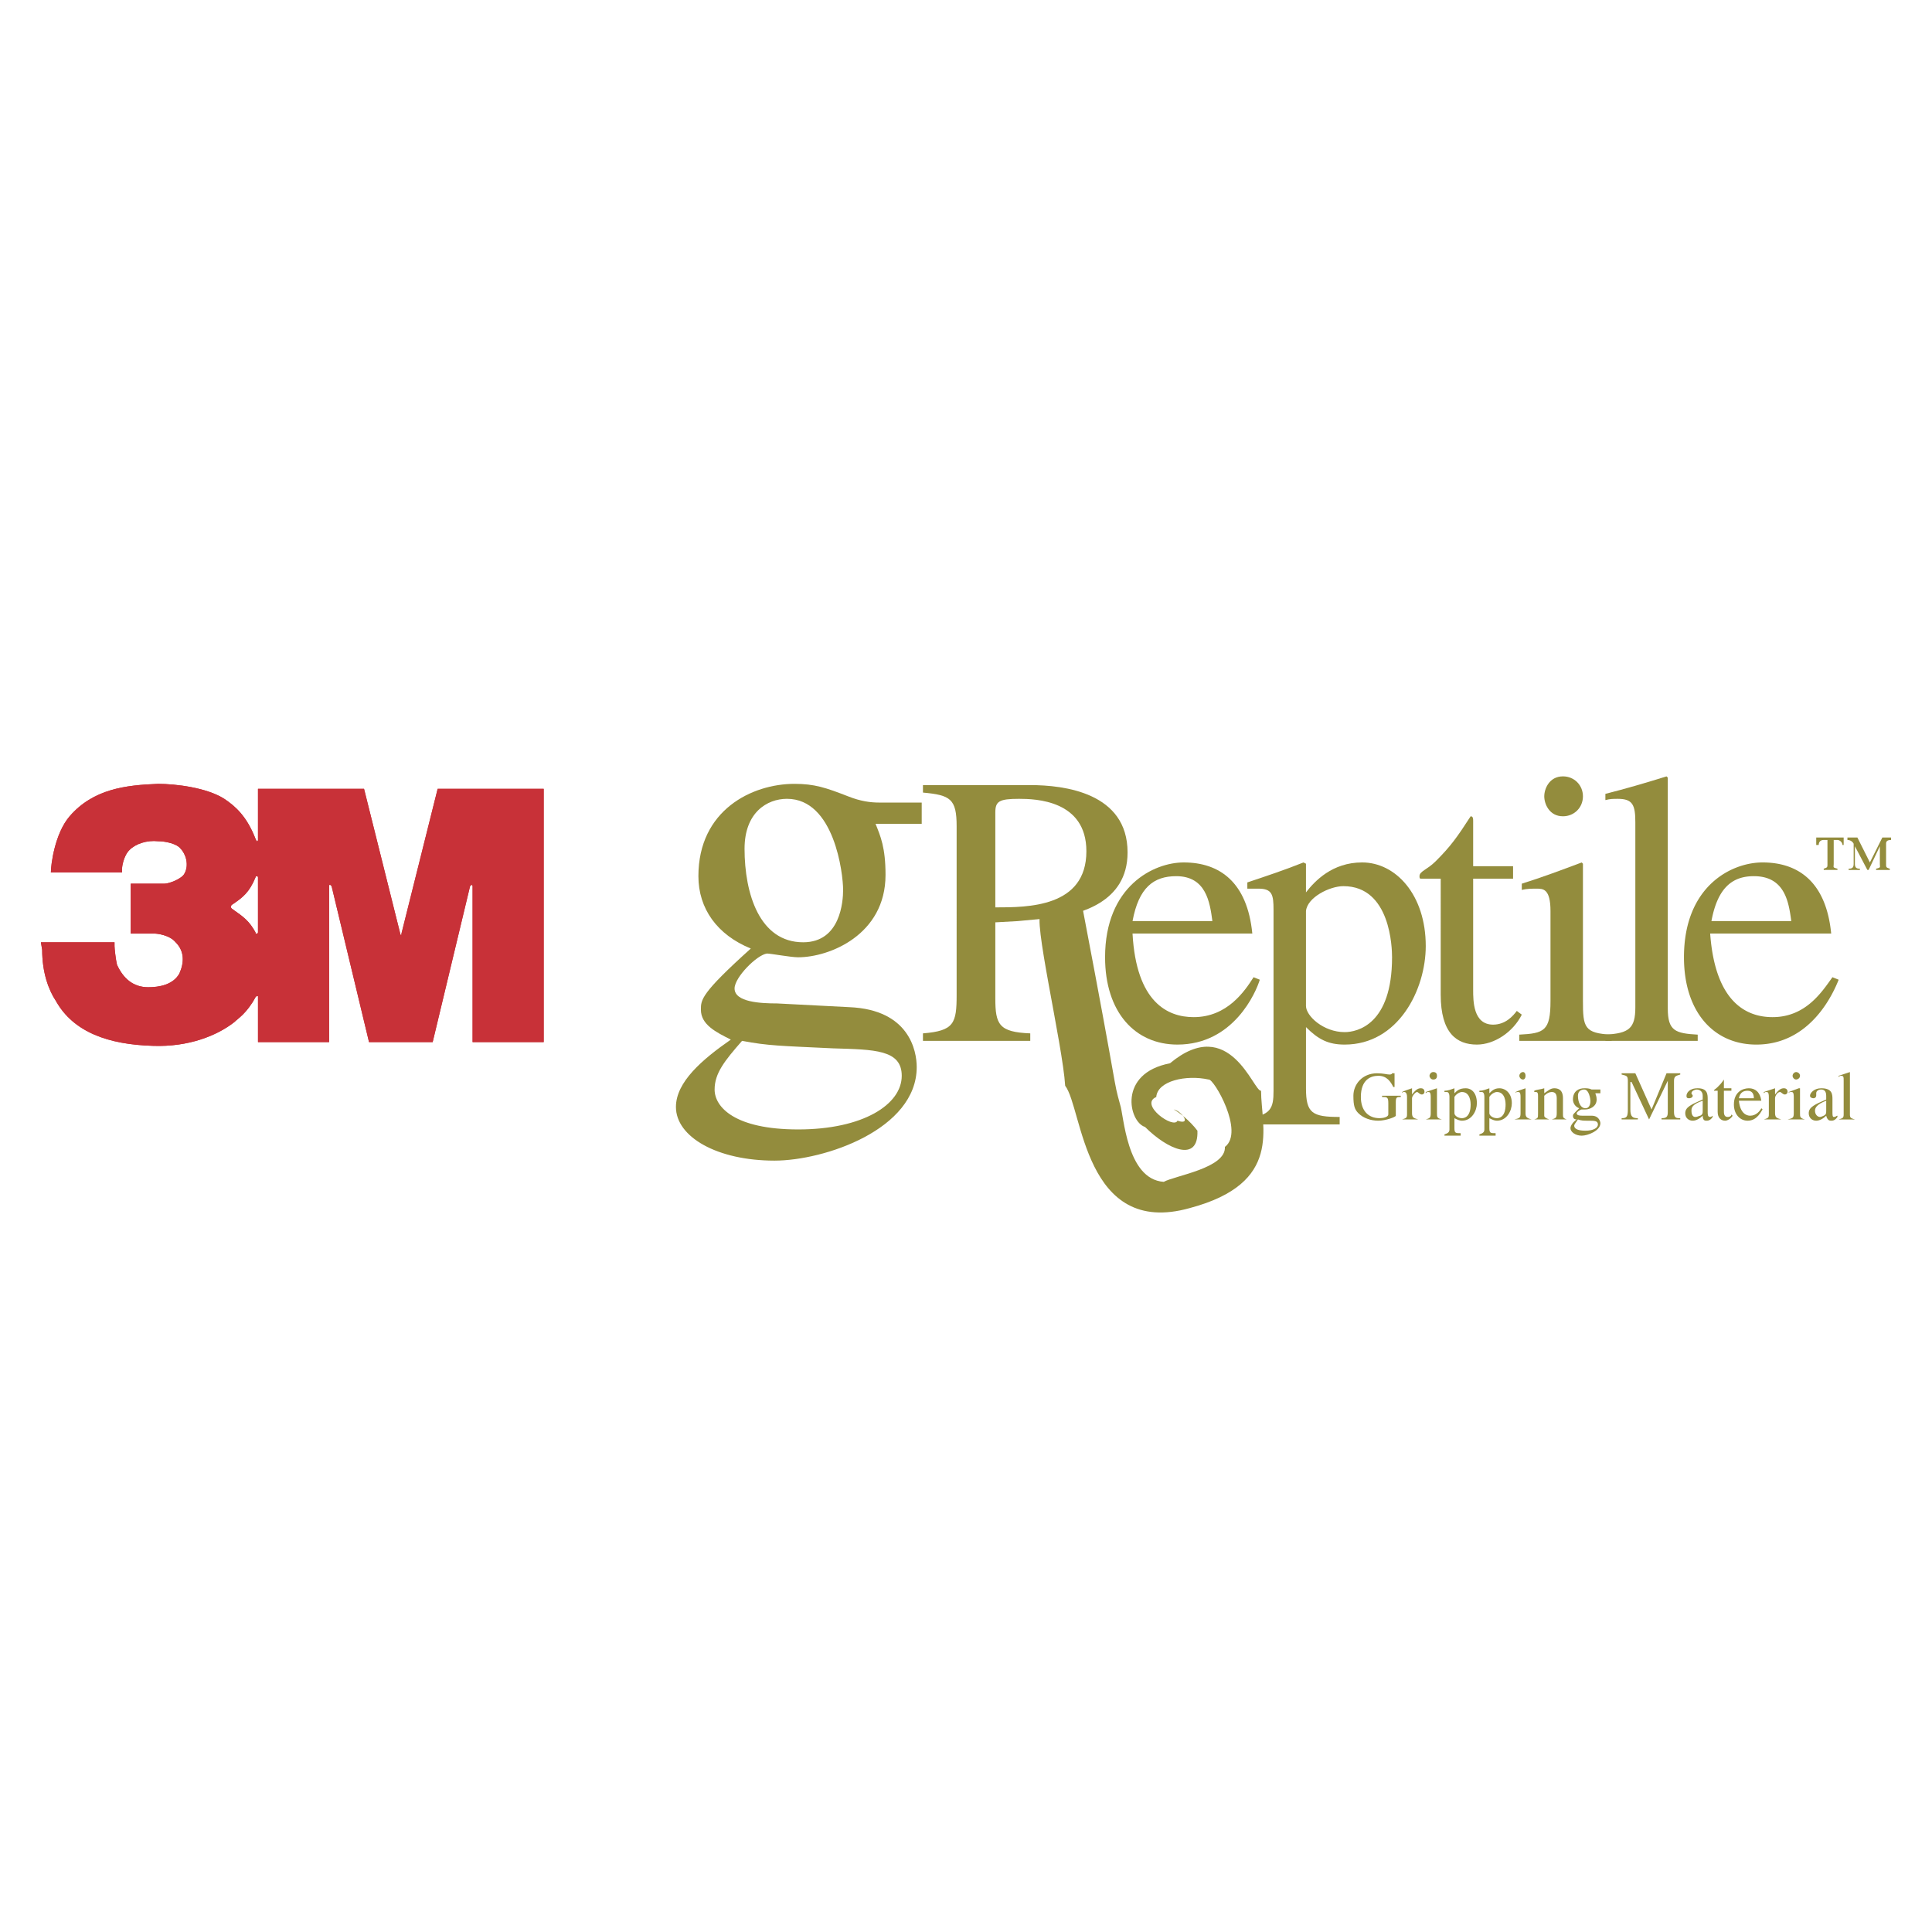 <svg xmlns="http://www.w3.org/2000/svg" width="2500" height="2500" viewBox="0 0 192.756 192.756"><g fill-rule="evenodd" clip-rule="evenodd"><path fill="#fff" d="M0 0h192.756v192.756H0V0z"/><path d="M103.908 91.15c-.996 0 2.117 13.069 2.365 17.176 1.742 2.242 1.867 15.188 12.447 12.199 9.336-2.488 7.096-8.09 7.096-11.701-.748.125-3.113-7.717-9.088-2.738-5.227.996-4.107 5.852-2.488 6.35 2.24 2.24 5.352 3.609 5.227.373-.746-.996-1.867-1.867-2.363-2.117.746.125 1.865 1.619.373 1.121-.373.871-3.859-1.619-2.117-2.365.125-1.617 2.988-2.24 5.229-1.742.498-.125 3.609 5.229 1.619 6.721.123 2.117-4.98 2.863-6.1 3.486-3.734-.25-3.984-6.723-4.357-7.719-.746-2.738 0 0-3.734-19.542.125-.747-2.986.747-2.861-.249l-1.248.747zM139.756 109.447c-.373 0-.496 0-.496.498v1.369c0 .125-.996.498-1.744.498-.746 0-1.494-.25-1.99-.746-.375-.375-.498-.748-.498-1.744 0-1.119.871-2.24 2.365-2.24.621 0 .994.125 1.244.125 0 0 .248 0 .248-.125h.25v1.369h-.125c-.248-.498-.623-1.119-1.494-1.119-.746 0-1.742.373-1.742 2.115 0 1.369.746 2.115 1.867 2.115.373 0 .871-.123.871-.373v-1.119c0-.623-.125-.623-.623-.623v-.125h1.867v.125zM140.379 109.447c0-.498-.248-.498-.248-.498-.125 0-.25 0-.25.125v-.125c.25-.125.623-.248.996-.373v.623c.373-.498.623-.623.871-.623.25 0 .373.125.373.373 0 .125-.123.25-.248.25-.25 0-.373-.25-.498-.25s-.498.373-.498.623v1.494c0 .496.248.496.623.621h-1.619c.373-.125.498-.125.498-.498v-1.742zM142.246 111.688c.373-.125.498-.125.498-.621v-1.619c0-.498-.125-.498-.25-.498-.123 0-.123 0-.248.125v-.125l1.121-.373v2.49c0 .373 0 .496.496.621h-1.617zm.746-4.729c.25 0 .375.123.375.373 0 .248-.125.373-.375.373-.248 0-.373-.25-.373-.373 0-.125.125-.373.373-.373zM145.109 109.447c.125-.248.498-.498.746-.498.871 0 .871 1.121.871 1.244 0 1.246-.621 1.369-.871 1.369-.373 0-.746-.248-.746-.496v-1.619zm-.498 3.237c0 .25-.125.373-.498.498v.125h1.617v-.25c-.496 0-.621 0-.621-.498v-.996c.248.125.498.25.746.25.996 0 1.494-.996 1.494-1.742 0-.996-.498-1.494-1.121-1.494-.621 0-.871.248-1.119.498v-.498c-.373.125-.623.248-.996.248v.125h.248c.125 0 .25.125.25.498v3.236zM148.594 109.447c.125-.248.498-.498.748-.498.871 0 .871 1.121.871 1.244 0 1.246-.623 1.369-.871 1.369-.375 0-.748-.248-.748-.496v-1.619zm-.498 3.237c0 .25-.123.373-.498.498v.125h1.619v-.25c-.498 0-.623 0-.623-.498v-.996c.25.125.498.25.748.25.996 0 1.492-.996 1.492-1.742 0-.996-.621-1.494-1.244-1.494-.498 0-.746.248-.996.498v-.498c-.373.125-.621.248-.996.248v.125h.25c.125 0 .248.125.248.498v3.236zM151.084 111.688c.498-.125.621-.125.621-.621v-1.619c0-.498-.123-.498-.248-.498s-.248 0-.248.125v-.125c.248-.125.621-.248.994-.373v2.49c0 .373.125.496.623.621h-1.742zm.871-4.729c.125 0 .248.123.248.373 0 .248-.123.373-.248.373-.25 0-.373-.25-.373-.373 0-.125.123-.373.373-.373zM153.449 109.322c0-.373-.125-.373-.25-.373h-.125v-.125c.25-.123.623-.123.996-.248v.498c.375-.25.623-.498.996-.498s.871.125.871.996v1.617c0 .25 0 .373.375.498h-1.494c.373-.125.498-.125.498-.621v-1.494c0-.373-.125-.623-.498-.623-.25 0-.498.125-.748.373v1.992c0 .125.125.248.498.373h-1.494c.375-.125.375-.125.375-.621v-1.744zM157.059 112.311c0-.125.125-.25.373-.623.373.125.498.125 1.121.125.498 0 .871 0 .871.373s-.498.623-1.246.623c-.871 0-1.119-.25-1.119-.498zm.373-2.989c0-.498.373-.621.623-.621.498 0 .621.996.621 1.119 0 .125 0 .748-.498.748-.496 0-.746-.623-.746-1.246zm2.24-.248v-.373h-.871c-.248-.125-.498-.125-.746-.125-.498 0-1.121.248-1.121 1.121 0 .373.25.746.623.871-.623.621-.623.621-.623.746 0 .248.125.373.373.373-.373.25-.621.623-.621.871 0 .375.498.748 1.119.748.623 0 1.867-.498 1.867-1.246 0-.123-.123-.746-.871-.746h-.871c-.248 0-.623 0-.623-.248 0-.125.375-.375.498-.375h.373c.375 0 1.121-.248 1.121-.994 0-.375-.125-.498-.125-.623h.498zM167.639 107.207c-.373.125-.623.125-.623.623v3.111c0 .621.25.621.623.621v.125h-1.867v-.125c.498 0 .623-.123.623-.621v-3.111l-1.867 3.857-1.744-3.734h-.123v2.738c0 .748.248.871.746.871v.125h-1.617v-.125c.498 0 .621-.123.621-.871v-2.861c0-.498-.123-.498-.621-.623v-.125h1.369l1.617 3.609 1.494-3.609h1.369v.125zM169.879 110.816c0 .25 0 .373-.25.498-.123 0-.248.125-.496.125-.25 0-.375-.25-.375-.623 0-.248 0-.623 1.121-.996v.996zm.996.498s-.125.125-.25.125c-.248 0-.248-.25-.248-.498v-1.244c0-.498 0-1.121-.996-1.121-.871 0-1.119.498-1.119.746 0 .125 0 .25.248.25s.373-.125.373-.25c0-.123-.125-.123-.125-.248 0-.25.375-.373.498-.373.25 0 .623.123.623.621v.375c-1.121.496-1.742.746-1.742 1.369 0 .496.373.746.746.746s.746-.25.996-.498c0 .498.248.498.373.498s.373 0 .623-.373v-.125zM172.742 108.824h-.748v1.992c0 .25 0 .623.373.623.25 0 .375-.125.375-.25l.123.125c-.123.248-.498.498-.746.498-.373 0-.746-.25-.746-.871v-2.117H171c0-.123.123-.123.373-.373.248-.248.373-.373.621-.746v.871h.748v.248zM173.488 109.572c.125-.623.498-.748.871-.748.498 0 .623.375.623.748h-1.494zm2.241.996c-.125.248-.498.746-1.119.746-.375 0-.996-.248-1.121-1.494h2.24c-.125-.871-.621-1.244-1.244-1.244s-1.494.373-1.494 1.617c0 .996.623 1.619 1.369 1.619.996 0 1.369-.996 1.494-1.121l-.125-.123zM176.477 109.447c0-.498-.125-.498-.25-.498s-.125 0-.248.125v-.125l1.119-.373v.623c.373-.498.623-.623.871-.623.25 0 .375.125.375.373 0 .125-.125.25-.25.25-.248 0-.373-.25-.498-.25-.248 0-.498.373-.498.623v1.494c0 .496.25.496.623.621h-1.742c.373-.125.498-.125.498-.498v-1.742zM178.344 111.688c.498-.125.621-.125.621-.621v-1.619c0-.498-.123-.498-.248-.498s-.25 0-.25.125v-.125c.375-.125.623-.248.996-.373h.125v2.49c0 .373 0 .496.498.621h-1.742zm.871-4.729c.123 0 .373.123.373.373 0 .248-.25.373-.373.373-.25 0-.373-.25-.373-.373 0-.125.123-.373.373-.373zM182.201 110.816c0 .25 0 .373-.248.498 0 0-.25.125-.373.125-.25 0-.498-.25-.498-.623 0-.248.123-.623 1.119-.996v.996zm1.121.498c-.125 0-.125.125-.373.125-.125 0-.125-.25-.125-.498v-1.244c0-.498 0-1.121-1.121-1.121-.746 0-1.119.498-1.119.746 0 .125.123.25.373.25.125 0 .248-.125.248-.25v-.248c0-.25.25-.373.498-.373.25 0 .498.123.498.621v.375c-1.119.496-1.742.746-1.742 1.369 0 .496.373.746.746.746.375 0 .748-.25.996-.498.125.498.373.498.498.498s.373 0 .623-.373v-.125zM183.445 111.688c.375-.125.498-.125.498-.498v-3.359c0-.375 0-.498-.248-.498-.125 0-.125 0-.25.123v-.123c.375-.125.748-.25 1.121-.373v4.23c0 .373.125.373.498.498h-1.619zM71.297 108.701c0-1.619.995-2.863 2.738-4.855 2.614.498 3.859.498 9.086.748 4.107.123 6.846.123 6.846 2.738 0 2.861-3.858 5.352-10.331 5.352-6.347 0-8.339-2.241-8.339-3.983zm2.987-24.024c0-3.609 2.241-4.979 4.232-4.979 4.73 0 5.601 7.468 5.601 9.086 0 1.121-.249 5.228-3.983 5.228-4.356.001-5.85-4.854-5.85-9.335zm17.675-2.489v-2.116h-4.232c-.871 0-1.867-.125-3.112-.622-2.24-.872-3.361-1.245-5.352-1.245-4.232 0-9.584 2.614-9.584 9.211 0 3.236 1.867 5.851 5.228 7.22-4.979 4.482-4.979 5.103-4.979 6.099 0 1.494 1.494 2.24 2.987 2.986-2.863 1.992-5.477 4.232-5.477 6.723 0 2.986 4.108 5.352 9.834 5.352 4.979 0 14.189-3.111 14.189-9.334 0-1.619-.747-5.727-6.722-5.977l-7.219-.373c-1.618 0-4.232-.123-4.232-1.492 0-1.121 2.24-3.362 3.236-3.486.374 0 2.365.374 3.112.374 3.112 0 8.713-2.241 8.713-8.215 0-2.738-.498-3.859-.996-5.104h4.606v-.001z" fill="#938c3d"/><path d="M99.303 81.068c0-1.121.373-1.369 2.365-1.369 1.619 0 6.721.124 6.721 5.228 0 5.602-5.85 5.602-9.086 5.602v-9.461zm6.224 10.455c1.99-.374 6.971-1.369 6.971-6.473 0-5.975-6.35-6.721-9.709-6.721H92.083v.747c2.738.249 3.361.623 3.361 3.361V99.24c0 2.863-.25 3.609-3.361 3.859v.746h10.706v-.745c-3.113-.125-3.486-.871-3.486-3.486v-7.592l2.24-.124 3.984-.375z" fill="#938c3d"/><path d="M112.994 91.897c.623-3.361 2.117-4.481 4.357-4.481 2.988 0 3.361 2.614 3.609 4.481h-7.966zm12.074 5.601c-.871 1.369-2.613 3.982-5.975 3.982-2.613 0-5.725-1.492-6.1-8.339h11.951c-.498-5.103-3.238-7.095-6.848-7.095-2.986 0-7.842 2.365-7.842 9.46 0 5.478 2.988 8.712 7.221 8.712 5.602 0 7.842-5.227 8.215-6.473l-.622-.247z" fill="#938c3d"/><path d="M130.297 90.901c.125-1.369 2.365-2.489 3.734-2.489 4.73 0 4.854 6.224 4.854 7.095 0 6.722-3.484 7.468-4.729 7.468-2.117 0-3.859-1.617-3.859-2.613v-9.461zm-3.236 17.923c0 1.744-.25 2.49-2.738 2.738v.623h9.336v-.746c-2.738 0-3.361-.373-3.361-2.863v-6.1c1.244 1.244 2.24 1.742 3.859 1.742 5.352 0 8.09-5.477 8.09-9.833 0-5.104-2.986-8.34-6.348-8.34-2.988 0-4.73 1.867-5.602 2.987v-2.86l-.25-.125c-1.865.747-3.732 1.369-5.6 1.992v.622h1.119c1.369 0 1.494.622 1.494 2.116v18.047h.001zM150.959 87.665h-3.982v11.077c0 1.121 0 3.486 1.99 3.486 1.246 0 1.992-.871 2.365-1.369l.498.373c-.871 1.742-2.738 2.986-4.48 2.986-1.992 0-3.609-1.119-3.609-4.979V87.665h-1.992c-.125 0-.125-.125-.125-.25 0-.498.748-.622 1.619-1.493 1.494-1.494 2.115-2.365 3.484-4.481.25 0 .25.249.25.498v4.481h3.982v1.245z" fill="#938c3d"/><path d="M151.582 103.225c2.488-.125 3.111-.375 3.111-3.361v-8.962c0-2.24-.746-2.24-1.369-2.24-.498 0-.996 0-1.494.124v-.622c1.992-.622 3.984-1.369 5.975-2.116l.125.125v13.692c0 2.613.125 3.236 2.863 3.361v.621h-9.211v-.622zm4.356-25.767c1.121 0 1.992.872 1.992 1.992s-.871 1.991-1.992 1.991c-1.369 0-1.867-1.244-1.867-1.991s.497-1.992 1.867-1.992z" fill="#938c3d"/><path d="M160.17 103.225c2.365-.125 2.988-.623 2.988-2.74v-18.42c0-1.743-.25-2.365-1.744-2.365-.498 0-.746 0-1.244.124v-.622c1.992-.498 4.107-1.121 6.1-1.743l.125.125v23.027c0 2.24.746 2.49 2.986 2.615v.621h-9.211v-.622z" fill="#938c3d"/><path d="M170.75 91.897c.623-3.361 2.115-4.481 4.232-4.481 3.111 0 3.484 2.614 3.734 4.481h-7.966zm12.074 5.601c-.996 1.369-2.613 3.982-5.975 3.982-2.615 0-5.727-1.492-6.225-8.339h12.074c-.498-5.103-3.236-7.095-6.846-7.095-3.111 0-7.842 2.365-7.842 9.46 0 5.478 2.988 8.712 7.219 8.712 5.477 0 7.719-5.227 8.215-6.473l-.62-.247zM182.949 86.171c0 .373-.125.373.373.498v.125h-1.369v-.125c.373-.125.373-.125.373-.498v-2.365h-.373c-.373 0-.498.249-.498.498h-.25v-.747h2.738v.747h-.123c0-.249-.25-.498-.498-.498h-.373v2.365zm2.115-1.742v1.743c0 .373.125.498.498.498v.125h-1.121v-.125c.375 0 .498-.125.498-.498V84.18a.681.681 0 0 0-.621-.373v-.249h.994l1.246 2.489 1.244-2.489h.871v.249c-.373 0-.498.125-.498.373v1.992c0 .373 0 .373.373.498v.125h-1.369v-.125c.498-.125.375-.125.375-.498v-1.743l-1.121 2.365h-.125l-1.244-2.365z" fill="#938c3d"/><path d="M25.74 87.541v5.477s0 .125-.125.125-.125 0-.125-.125c-.623-1.12-1.12-1.494-2.365-2.365-.125-.124-.125-.249 0-.373 1.12-.747 1.742-1.245 2.365-2.738 0 0 0-.125.125-.125.001-.001.125-.001.125.124zm7.095 16.43V88.412c0-.125 0-.125.125-.125l.124.125 3.734 15.559h6.349L46.9 88.412l.125-.125c.125 0 .125.125.125.125v15.559h7.095V78.703H43.664l-3.61 14.439v.125c-.124 0-.124 0-.124-.125l-3.61-14.439H25.74v5.104s0 .125-.125.125l-.125-.25c-.872-2.24-1.992-3.236-3.112-3.982-1.743-1.121-4.854-1.494-6.597-1.494-3.236.125-6.472.498-8.837 3.236-1.494 1.743-1.867 4.854-1.867 5.602h7.095v-.374c0-.125.125-1.245.747-1.867.622-.623 1.743-.996 2.863-.872.747 0 1.867.249 2.241.747.498.498.871 1.618.374 2.49-.25.498-1.494.996-1.992.996h-3.361v4.979h2.365c.249 0 1.494.125 2.116.871.872.871.872 1.991.374 3.112-.623 1.119-1.992 1.369-3.112 1.369-1.494 0-2.489-.871-3.112-2.24-.125-.499-.249-1.619-.249-1.868v-.374H4.082l.125.747c0 2.241.622 3.983 1.369 5.104 1.743 3.111 5.228 4.355 9.709 4.48 3.485.125 6.348-.996 8.09-2.365.374-.373 1.245-.871 2.116-2.488l.125-.125c.125 0 .125 0 .125.125v4.48h7.094z" fill="#c83138"/><path d="M25.74 87.541v5.477s0 .125-.125.125-.125 0-.125-.125c-.623-1.12-1.12-1.494-2.365-2.365-.125-.124-.125-.249 0-.373 1.12-.747 1.742-1.245 2.365-2.738 0 0 0-.125.125-.125.001-.001.125-.001.125.124zm7.095 16.43V88.412c0-.125 0-.125.125-.125l.124.125 3.734 15.559h6.349L46.9 88.412l.125-.125c.125 0 .125.125.125.125v15.559h7.095V78.703H43.664l-3.61 14.439v.125c-.124 0-.124 0-.124-.125l-3.61-14.439H25.74v5.104s0 .125-.125.125l-.125-.25c-.872-2.24-1.992-3.236-3.112-3.982-1.743-1.121-4.854-1.494-6.597-1.494-3.236.125-6.472.498-8.837 3.236-1.494 1.743-1.867 4.854-1.867 5.602h7.095v-.374c0-.125.125-1.245.747-1.867.622-.623 1.743-.996 2.863-.872.747 0 1.867.249 2.241.747.498.498.871 1.618.374 2.49-.25.498-1.494.996-1.992.996h-3.361v4.979h2.365c.249 0 1.494.125 2.116.871.872.871.872 1.991.374 3.112-.623 1.119-1.992 1.369-3.112 1.369-1.494 0-2.489-.871-3.112-2.24-.125-.499-.249-1.619-.249-1.868v-.374H4.082l.125.747c0 2.241.622 3.983 1.369 5.104 1.743 3.111 5.228 4.355 9.709 4.48 3.485.125 6.348-.996 8.09-2.365.374-.373 1.245-.871 2.116-2.488l.125-.125c.125 0 .125 0 .125.125v4.48h7.094z" fill="#c83138"/></g></svg>